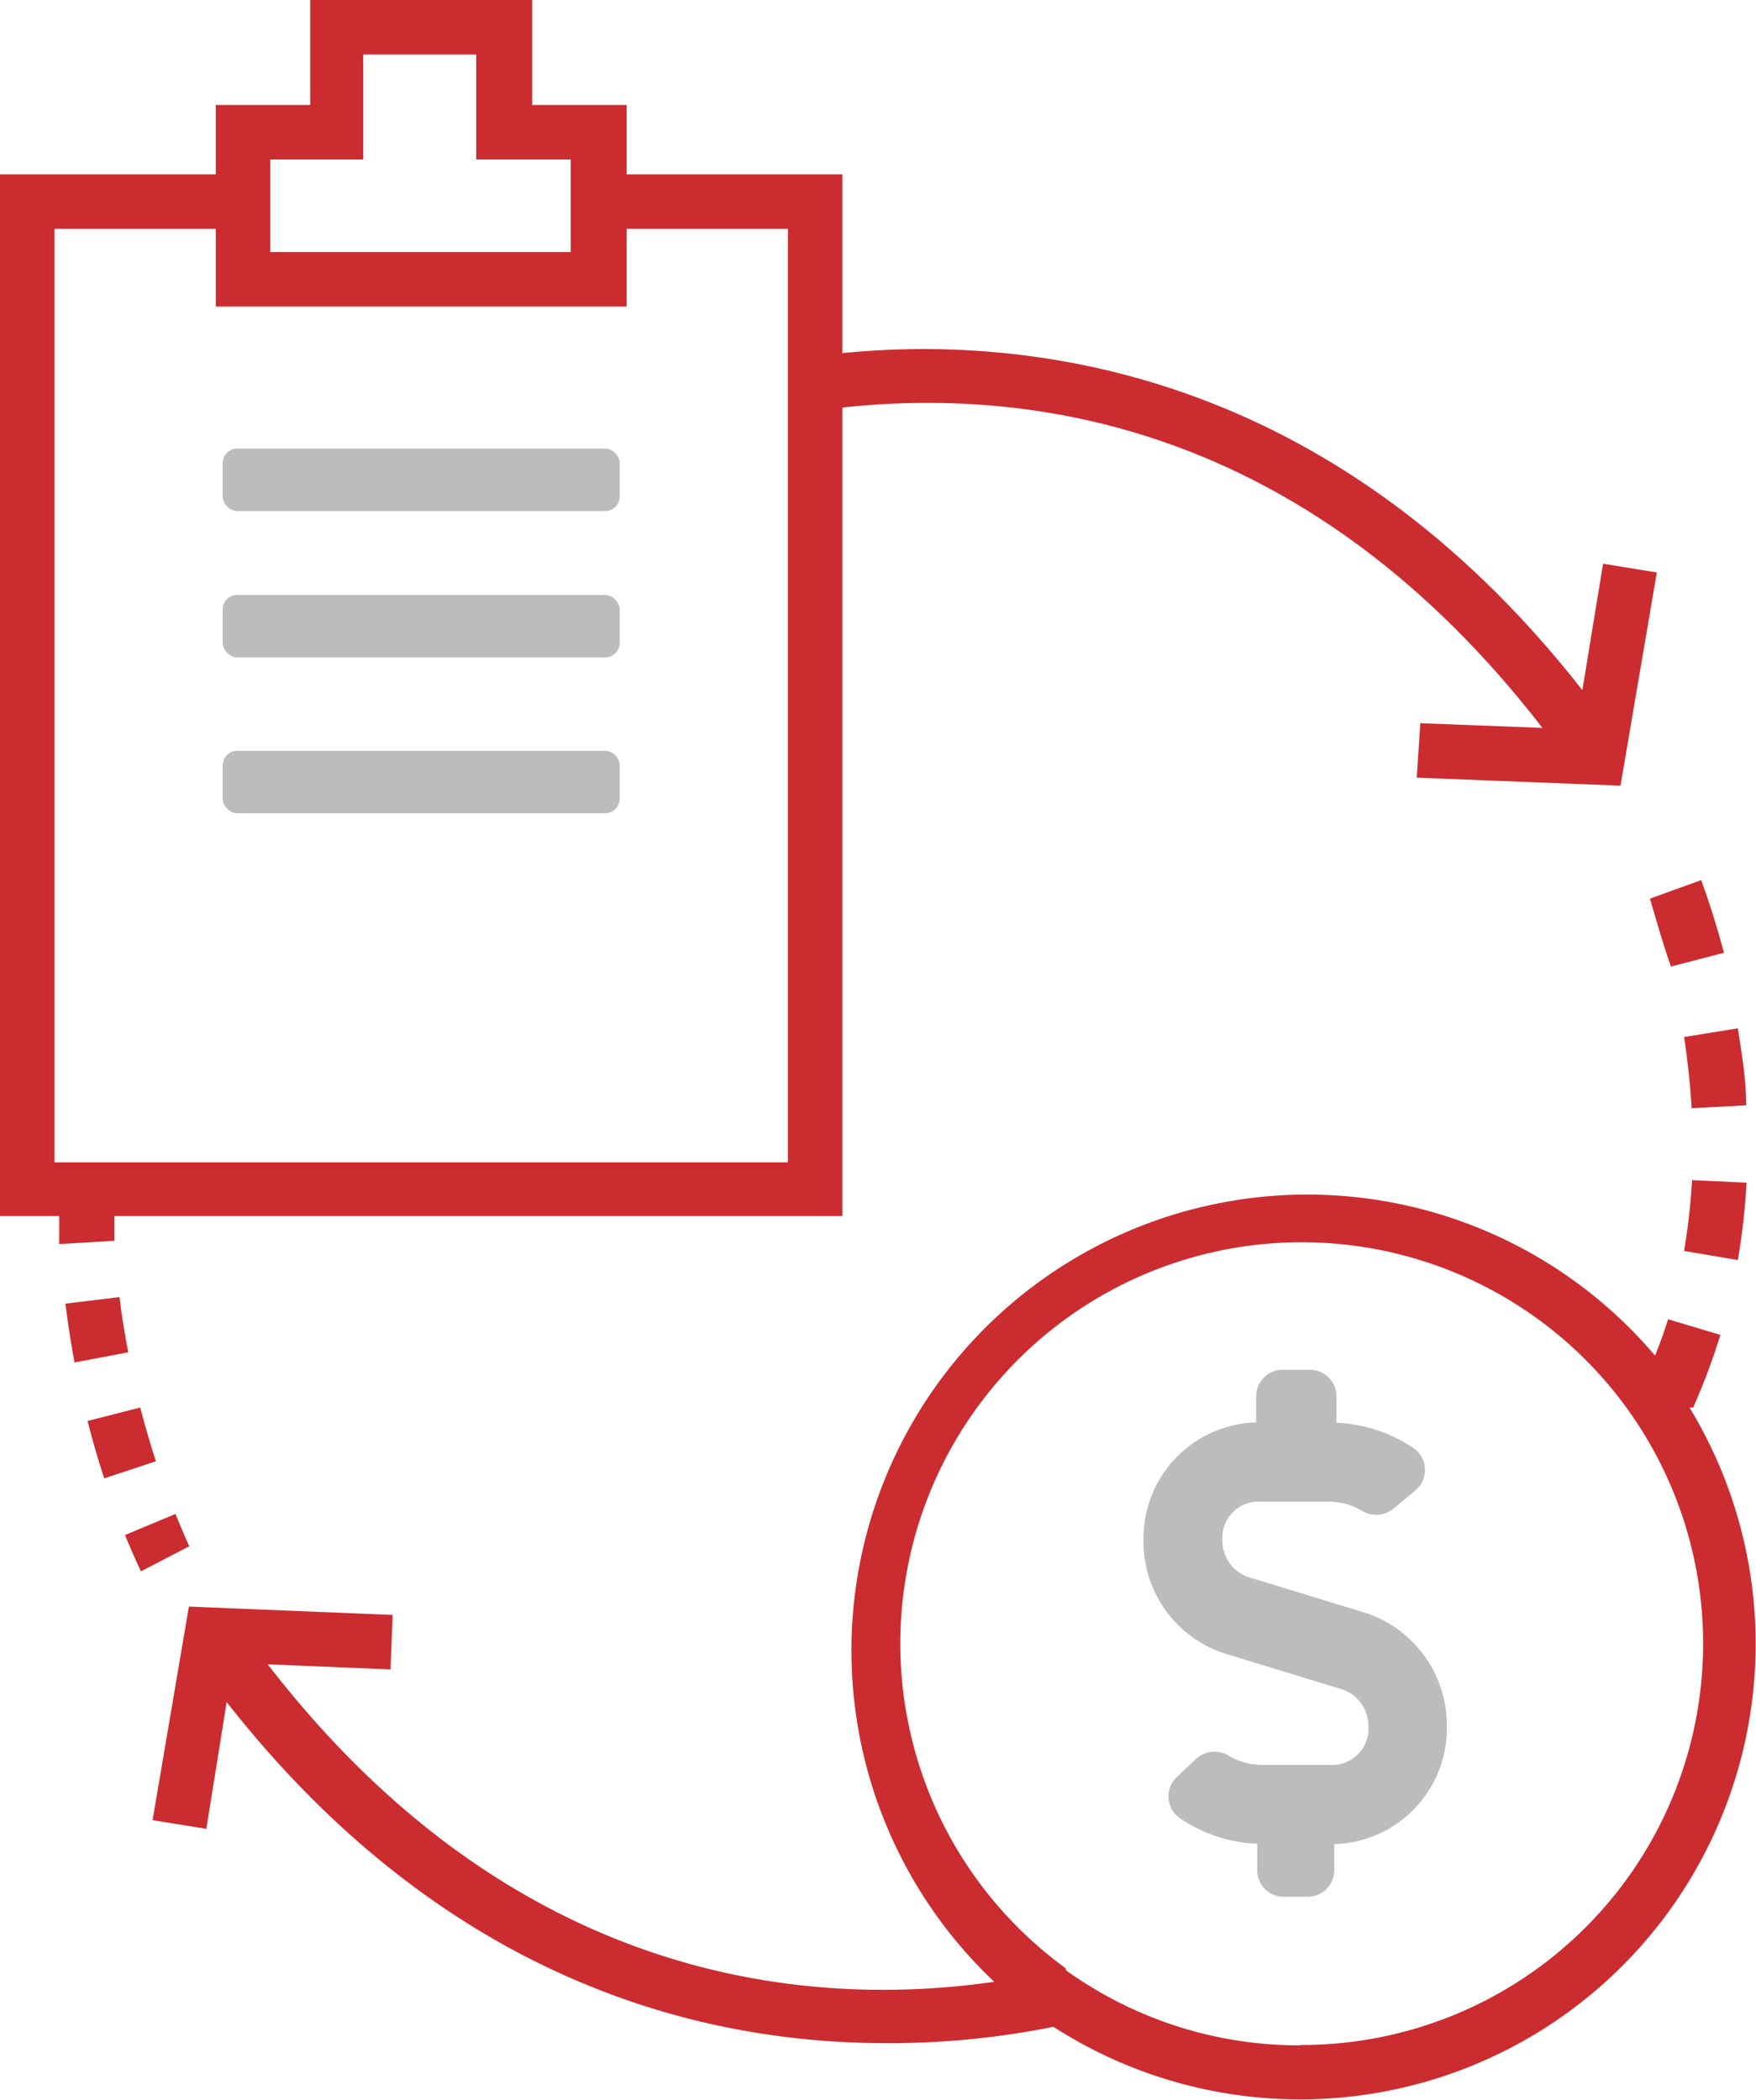 <svg xmlns="http://www.w3.org/2000/svg" viewBox="0 0 48.34 57.81"><defs><style>.cls-1{fill:#bbbcbc;}.cls-2{fill:#cb2c30;}</style></defs><g id="Layer_2" data-name="Layer 2"><g id="Text_Content" data-name="Text Content"><rect class="cls-1" x="6.13" y="12.35" width="10.93" height="1.72" rx="0.4"></rect><rect class="cls-1" x="6.13" y="16.38" width="10.93" height="1.72" rx="0.4"></rect><rect class="cls-1" x="6.13" y="20.67" width="10.93" height="1.72" rx="0.4"></rect><path class="cls-1" d="M37.61,44.41l-3.27-1a1.06,1.06,0,0,1-.69-1,1,1,0,0,1,.93-1.07h2a1.83,1.83,0,0,1,.91.25.75.75,0,0,0,.89-.07L39,41a.73.73,0,0,0-.1-1.14,4.1,4.1,0,0,0-2.11-.69v-.73a.73.73,0,0,0-.73-.73H35.3a.73.73,0,0,0-.72.73v.72a3.19,3.19,0,0,0-3.1,3.25,3.23,3.23,0,0,0,2.23,3.11l3.27,1a1.06,1.06,0,0,1,.69,1,1,1,0,0,1-.93,1.07h-2a1.83,1.83,0,0,1-.91-.25.75.75,0,0,0-.89.07l-.55.52a.73.73,0,0,0,.11,1.14,4.07,4.07,0,0,0,2.11.69v.73a.73.73,0,0,0,.72.73H36a.73.73,0,0,0,.73-.73v-.72a3.19,3.19,0,0,0,3.1-3.25A3.26,3.26,0,0,0,37.61,44.41Z"></path><path class="cls-2" d="M46.51,38.75l.1,0a18,18,0,0,0,.75-2l-1.44-.43c-.11.35-.23.69-.36,1A12.55,12.55,0,1,0,27.37,54.56c-5.21.75-13.25,0-20-8.74l3.38.14.06-1.5L5.2,44.23l-1,5.88,1.48.24.56-3.49c6,7.65,13,9.39,18.15,9.39A23,23,0,0,0,29,55.8a12.54,12.54,0,0,0,17.54-17ZM35.77,56.31a11,11,0,0,1-6.43-2.07v-.05h0a11.05,11.05,0,1,1,6.48,2.11Z"></path><path class="cls-2" d="M46.57,30.51l1.5-.08c0-.71-.12-1.42-.23-2.12l-1.48.24C46.46,29.2,46.53,29.86,46.57,30.51Z"></path><path class="cls-2" d="M46,26.61l1.46-.38c-.19-.7-.4-1.38-.63-2l-1.41.51C45.59,25.31,45.78,26,46,26.61Z"></path><path class="cls-2" d="M46.36,34.44l1.48.25a18.5,18.5,0,0,0,.24-2.13l-1.5-.07A17.89,17.89,0,0,1,46.36,34.44Z"></path><path class="cls-2" d="M3.15,34.16c0-.22,0-.45,0-.68H23.19V11.22c5.44-.59,12.93.61,19.27,8.82l-3.36-.13L39,21.41l5.61.22,1-5.87-1.48-.24L43.56,19c-7-8.95-15.41-9.77-20.37-9.28V4.8H17.25V2.89h-2.6V0H8.54V2.89H5.94V4.8H0V33.48H1.63c0,.26,0,.52,0,.77ZM7.44,4.39H10V1.5h3.11V4.39h2.6V6.94H7.44V4.39ZM1.5,6.3H5.94V8.44H17.25V6.3h4.44V32H1.5Z"></path><path class="cls-2" d="M3.29,35.71l-1.49.18c.07.57.16,1.11.25,1.62l1.48-.28C3.44,36.75,3.35,36.24,3.29,35.71Z"></path><path class="cls-2" d="M3.86,38.75l-1.45.37c.15.58.3,1.11.46,1.58l1.42-.47C4.15,39.79,4,39.29,3.86,38.75Z"></path><path class="cls-2" d="M4.83,41.68l-1.39.58c.26.63.44,1,.44,1l1.33-.69S5.05,42.22,4.83,41.68Z"></path></g></g></svg>